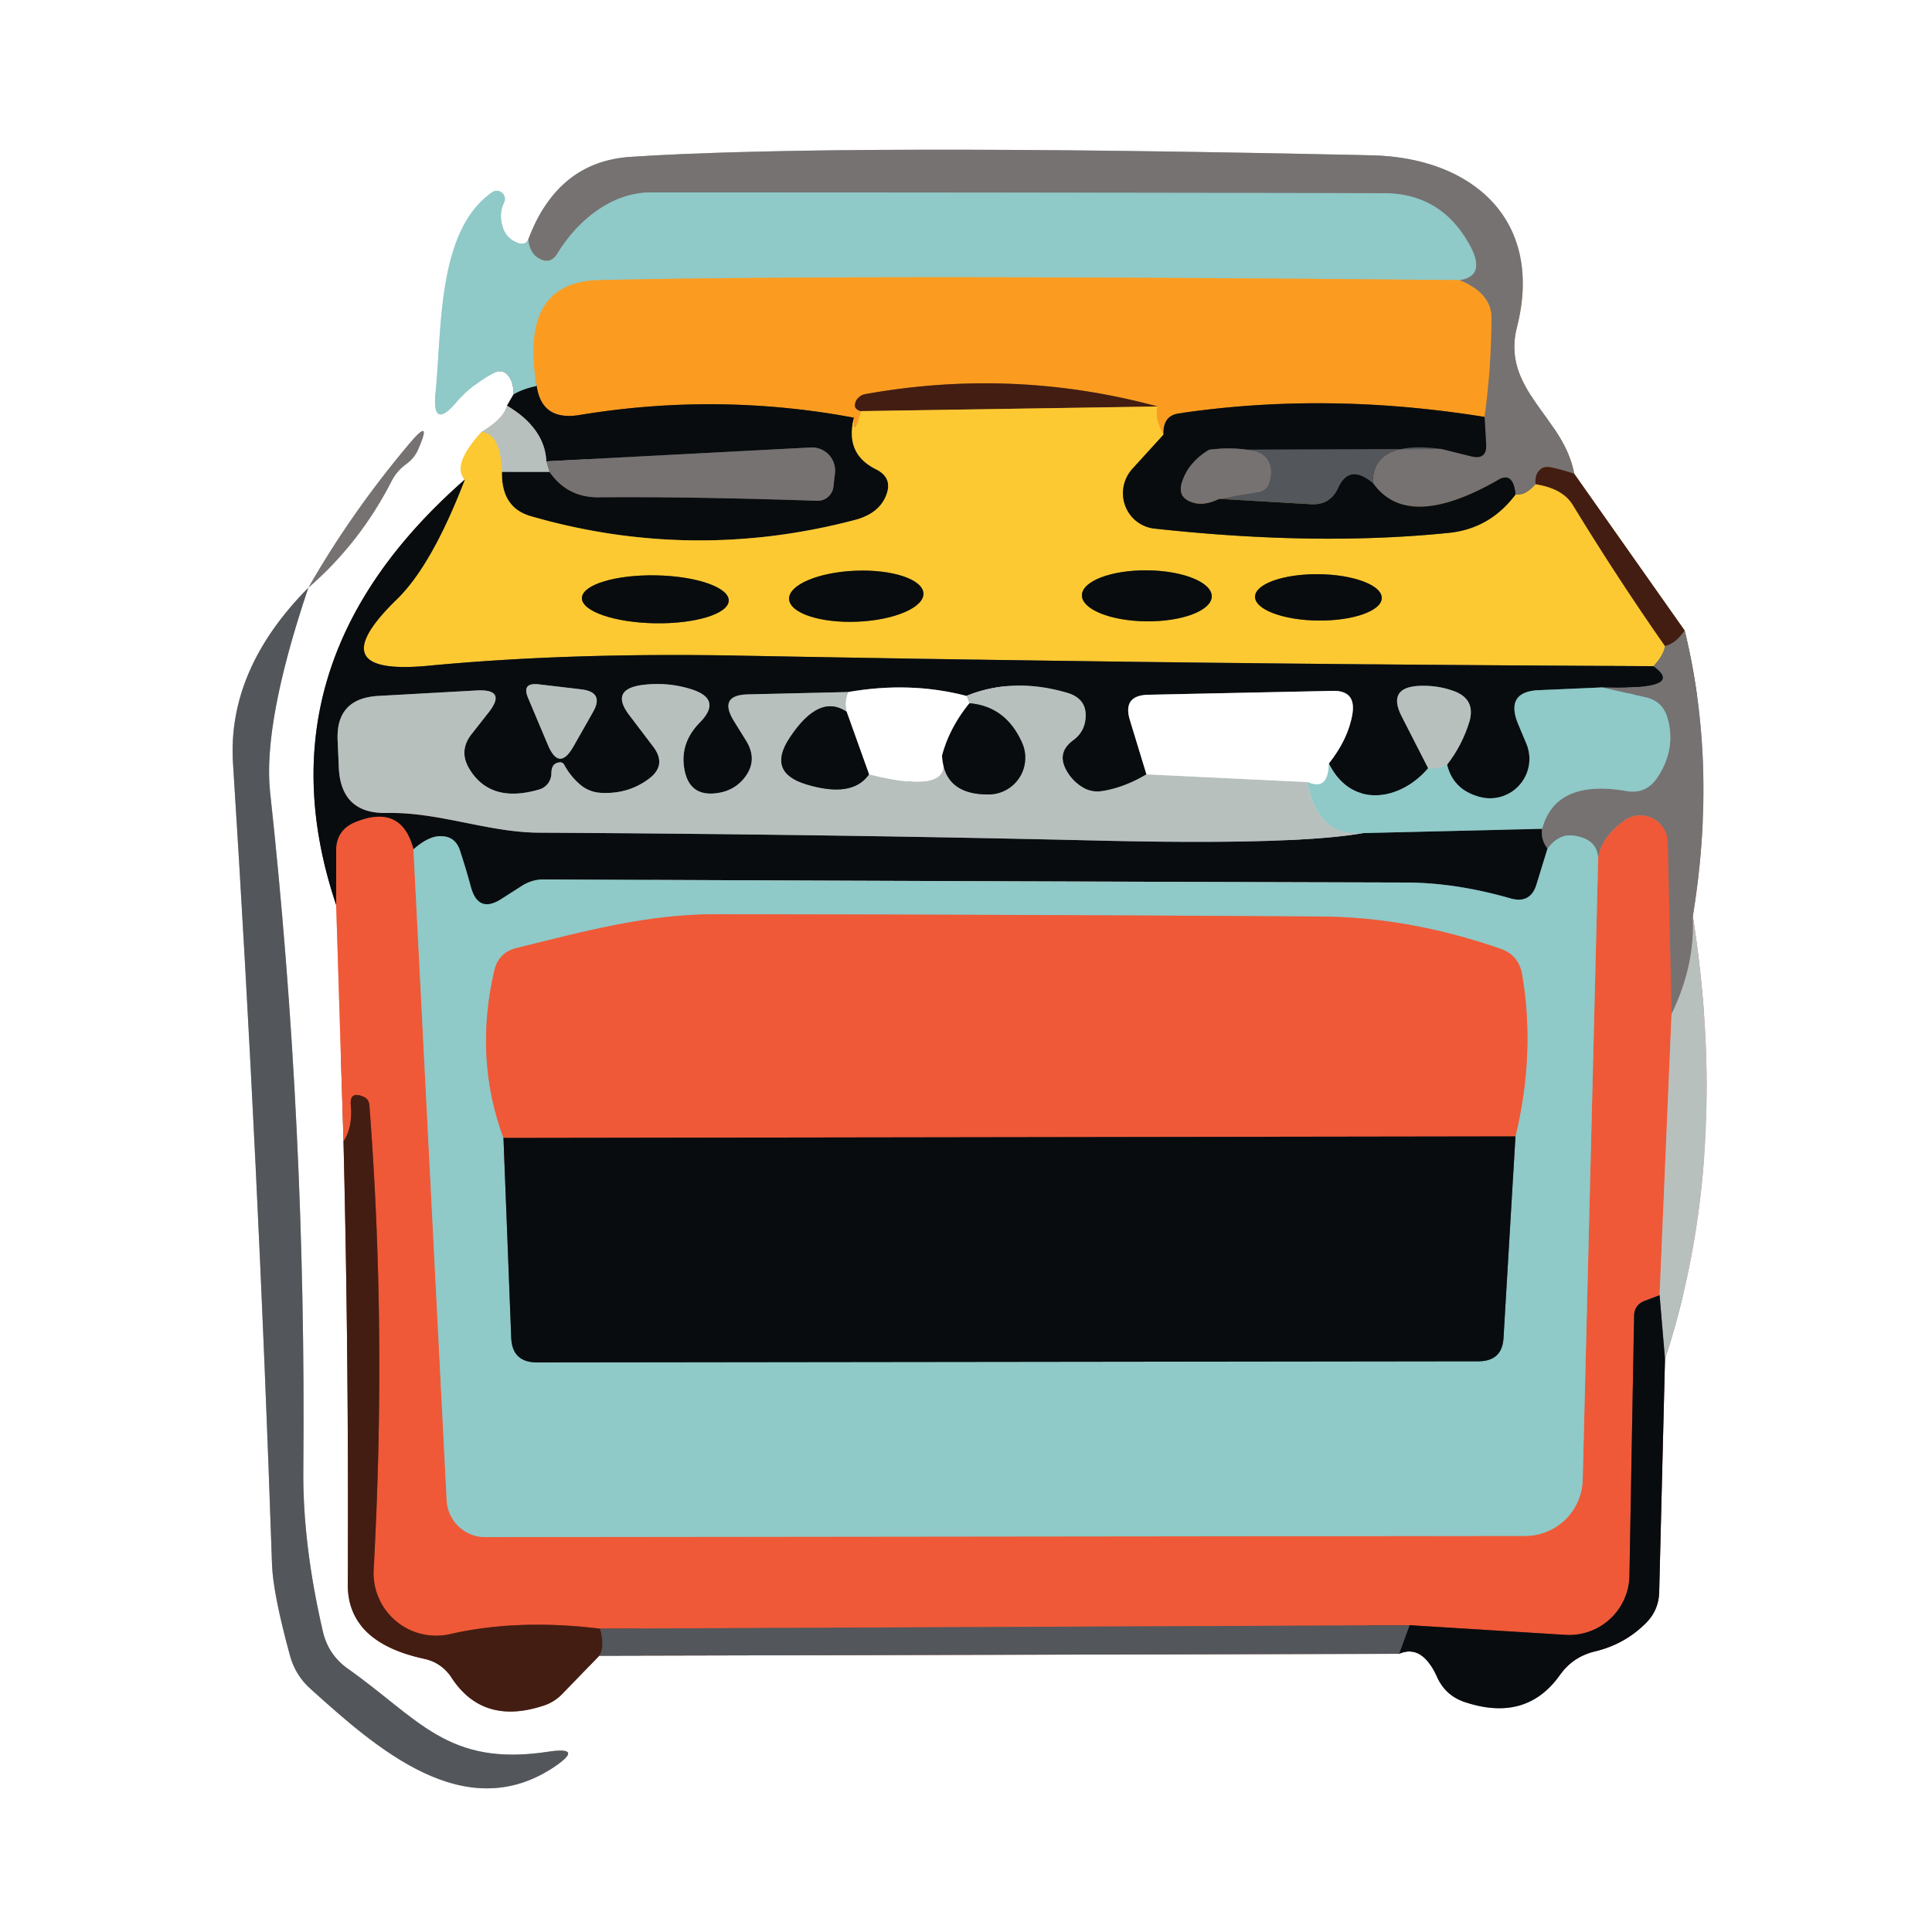 <?xml version="1.0" encoding="UTF-8" standalone="no"?>
<!DOCTYPE svg PUBLIC "-//W3C//DTD SVG 1.1//EN" "http://www.w3.org/Graphics/SVG/1.1/DTD/svg11.dtd">
<svg xmlns="http://www.w3.org/2000/svg" version="1.1" viewBox="0.00 0.00 50.00 50.00">
<rect x="0.00" y="0.00" width="50.00" height="50.00" fill="#808080" stroke="none"/>
<g stroke-width="2.00" fill="none" stroke-linecap="butt">
<path stroke="#c7e4e4" vector-effect="non-scaling-stroke" d="
  M 13.67 6.20
  Q 13.59 6.37 13.38 6.28
  Q 13.08 6.15 13.00 5.84
  Q 12.91 5.53 13.04 5.25
  A 0.21 0.21 0.0 0 0 12.73 4.98
  C 11.30 5.98 11.44 8.55 11.27 10.17
  Q 11.18 11.15 11.82 10.40
  Q 12.22 9.94 12.79 9.65
  Q 13.03 9.53 13.18 9.76
  Q 13.29 9.91 13.29 10.21"
/>
<path stroke="#848687" vector-effect="non-scaling-stroke" d="
  M 13.29 10.21
  Q 13.20 10.36 13.12 10.50"
/>
<path stroke="#dce0df" vector-effect="non-scaling-stroke" d="
  M 13.12 10.50
  Q 13.04 10.83 12.46 11.18"
/>
<path stroke="#fee499" vector-effect="non-scaling-stroke" d="
  M 12.46 11.18
  Q 11.68 12.04 12.03 12.41"
/>
<path stroke="#848687" vector-effect="non-scaling-stroke" d="
  M 12.03 12.41
  Q 6.60 17.17 8.70 23.42"
/>
<path stroke="#f7ac9b" vector-effect="non-scaling-stroke" d="
  M 8.70 23.42
  L 8.89 29.54"
/>
<path stroke="#a18e89" vector-effect="non-scaling-stroke" d="
  M 8.89 29.54
  Q 9.03 35.27 9.00 41.00
  Q 8.99 42.50 10.98 42.93
  Q 11.43 43.03 11.68 43.41
  Q 12.48 44.64 14.01 44.16
  A 1.19 1.18 13.4 0 0 14.57 43.82
  L 15.51 42.85"
/>
<path stroke="#a9abad" vector-effect="non-scaling-stroke" d="
  M 15.51 42.85
  L 36.21 42.80"
/>
<path stroke="#848687" vector-effect="non-scaling-stroke" d="
  M 36.21 42.80
  Q 36.81 42.54 37.20 43.42
  Q 37.41 43.87 37.88 44.04
  Q 39.49 44.59 40.37 43.35
  Q 40.70 42.88 41.27 42.74
  Q 42.03 42.56 42.57 42.03
  Q 42.93 41.69 42.94 41.19
  L 43.09 35.17"
/>
<path stroke="#dce0df" vector-effect="non-scaling-stroke" d="
  M 43.09 35.17
  Q 44.79 29.97 43.81 23.71"
/>
<path stroke="#bbb9b8" vector-effect="non-scaling-stroke" d="
  M 43.81 23.71
  Q 44.45 19.81 43.60 16.32"
/>
<path stroke="#a18e89" vector-effect="non-scaling-stroke" d="
  M 43.60 16.32
  L 40.74 12.26"
/>
<path stroke="#bbb9b8" vector-effect="non-scaling-stroke" d="
  M 40.74 12.26
  C 40.47 10.78 38.84 10.09 39.26 8.46
  C 39.96 5.70 38.12 4.08 35.50 4.02
  Q 21.64 3.71 16.32 4.06
  Q 14.43 4.18 13.67 6.20"
/>
<path stroke="#5d4842" vector-effect="non-scaling-stroke" d="
  M 40.74 12.26
  Q 40.41 12.15 40.17 12.10
  Q 39.96 12.05 39.85 12.16
  Q 39.72 12.28 39.74 12.53"
/>
<path stroke="#b99e52" vector-effect="non-scaling-stroke" d="
  M 39.74 12.53
  Q 39.47 12.84 39.22 12.80"
/>
<path stroke="#3f3f40" vector-effect="non-scaling-stroke" d="
  M 39.22 12.80
  Q 39.21 12.65 39.17 12.54
  Q 39.06 12.26 38.79 12.41
  Q 36.43 13.77 35.53 12.50"
/>
<path stroke="#656466" vector-effect="non-scaling-stroke" d="
  M 35.53 12.50
  Q 35.51 11.38 37.31 11.62"
/>
<path stroke="#3f3f40" vector-effect="non-scaling-stroke" d="
  M 37.31 11.62
  L 38.08 11.81
  Q 38.49 11.91 38.46 11.48
  L 38.42 10.79"
/>
<path stroke="#b98749" vector-effect="non-scaling-stroke" d="
  M 38.42 10.79
  Q 38.58 9.67 38.60 8.25
  Q 38.61 7.59 37.77 7.25"
/>
<path stroke="#839e9d" vector-effect="non-scaling-stroke" d="
  M 37.77 7.25
  Q 38.50 7.14 38.00 6.28
  Q 37.27 5.01 35.83 5.00
  Q 26.18 4.98 16.85 4.98
  C 15.82 4.98 14.95 5.71 14.44 6.54
  Q 14.23 6.90 13.89 6.65
  Q 13.71 6.52 13.67 6.20"
/>
<path stroke="#c5b375" vector-effect="non-scaling-stroke" d="
  M 37.77 7.25
  Q 22.11 7.10 15.50 7.25
  Q 13.43 7.30 13.89 9.99"
/>
<path stroke="#4c6b6c" vector-effect="non-scaling-stroke" d="
  M 13.89 9.99
  Q 13.52 10.07 13.29 10.21"
/>
<path stroke="#656466" vector-effect="non-scaling-stroke" d="
  M 31.55 12.91
  L 32.57 12.74
  A 0.34 0.33 3.9 0 0 32.85 12.50
  Q 32.92 12.29 32.89 12.10
  A 0.54 0.52 1.0 0 0 32.46 11.67
  Q 31.91 11.56 31.29 11.64"
/>
<path stroke="#5d4842" vector-effect="non-scaling-stroke" d="
  M 43.60 16.32
  Q 43.36 16.66 43.09 16.72"
/>
<path stroke="#2e3135" vector-effect="non-scaling-stroke" d="
  M 37.31 11.62
  L 31.29 11.64"
/>
<path stroke="#3f3f40" vector-effect="non-scaling-stroke" d="
  M 31.29 11.64
  Q 30.78 11.95 30.61 12.42
  Q 30.42 12.90 30.93 13.02
  Q 31.20 13.08 31.55 12.91"
/>
<path stroke="#2e3135" vector-effect="non-scaling-stroke" d="
  M 31.55 12.91
  L 33.94 13.05
  Q 34.43 13.07 34.63 12.63
  Q 34.92 11.99 35.53 12.50"
/>
<path stroke="#825418" vector-effect="non-scaling-stroke" d="
  M 38.42 10.79
  Q 34.32 10.13 30.50 10.70
  Q 30.09 10.76 30.11 11.25"
/>
<path stroke="#fcb32a" vector-effect="non-scaling-stroke" d="
  M 30.11 11.25
  Q 29.88 10.84 29.96 10.52"
/>
<path stroke="#9f5d1a" vector-effect="non-scaling-stroke" d="
  M 29.96 10.52
  Q 26.23 9.51 22.39 10.20
  A 0.33 0.31 -0.3 0 0 22.13 10.45
  Q 22.10 10.60 22.28 10.64"
/>
<path stroke="#fcb32a" vector-effect="non-scaling-stroke" d="
  M 22.28 10.64
  Q 22.08 11.36 22.10 10.81"
/>
<path stroke="#825418" vector-effect="non-scaling-stroke" d="
  M 22.10 10.81
  Q 18.57 10.15 15.00 10.74
  Q 14.02 10.90 13.89 9.99"
/>
<path stroke="#826b21" vector-effect="non-scaling-stroke" d="
  M 30.11 11.25
  L 29.30 12.14
  A 0.93 0.92 -65.8 0 0 29.88 13.68
  Q 34.08 14.14 37.50 13.79
  Q 38.56 13.68 39.22 12.80"
/>
<path stroke="#a07323" vector-effect="non-scaling-stroke" d="
  M 39.74 12.53
  Q 40.44 12.64 40.70 13.06
  Q 41.84 14.93 43.09 16.72"
/>
<path stroke="#b99e52" vector-effect="non-scaling-stroke" d="
  M 43.09 16.72
  Q 43.04 16.99 42.79 17.24"
/>
<path stroke="#826b21" vector-effect="non-scaling-stroke" d="
  M 42.79 17.24
  Q 31.02 17.19 19.26 16.97
  Q 14.75 16.88 11.08 17.23
  Q 8.22 17.50 10.28 15.50
  Q 11.18 14.62 12.03 12.41"
/>
<path stroke="#826b21" vector-effect="non-scaling-stroke" d="
  M 22.10 10.81
  Q 21.86 11.74 22.66 12.14
  Q 23.12 12.36 22.93 12.83
  Q 22.74 13.30 22.11 13.46
  Q 17.91 14.56 13.74 13.36
  Q 12.97 13.14 12.99 12.21"
/>
<path stroke="#606667" vector-effect="non-scaling-stroke" d="
  M 12.99 12.21
  L 14.22 12.21"
/>
<path stroke="#3f3f40" vector-effect="non-scaling-stroke" d="
  M 14.22 12.21
  Q 14.68 12.88 15.50 12.87
  Q 17.87 12.85 21.14 12.96
  A 0.41 0.41 0.0 0 0 21.57 12.59
  L 21.61 12.24
  A 0.60 0.60 0.0 0 0 20.99 11.58
  L 14.14 11.94"
/>
<path stroke="#606667" vector-effect="non-scaling-stroke" d="
  M 14.14 11.94
  Q 14.10 11.08 13.12 10.50"
/>
<path stroke="#979998" vector-effect="non-scaling-stroke" d="
  M 43.81 23.71
  Q 43.87 24.99 43.26 26.24"
/>
<path stroke="#b36654" vector-effect="non-scaling-stroke" d="
  M 43.26 26.24
  L 43.16 21.79
  A 0.71 0.71 0.0 0 0 42.03 21.24
  Q 41.43 21.68 41.36 22.22"
/>
<path stroke="#839e9d" vector-effect="non-scaling-stroke" d="
  M 41.36 22.22
  Q 41.34 21.72 40.75 21.63
  Q 40.34 21.56 40.05 21.96"
/>
<path stroke="#839e9d" vector-effect="non-scaling-stroke" d="
  M 39.91 21.45
  Q 40.26 20.16 42.08 20.47
  Q 42.59 20.56 42.88 20.14
  Q 43.38 19.41 43.16 18.59
  Q 43.04 18.14 42.58 18.04
  L 41.47 17.79"
/>
<path stroke="#a07323" vector-effect="non-scaling-stroke" d="
  M 29.96 10.52
  L 22.28 10.64"
/>
<path stroke="#979998" vector-effect="non-scaling-stroke" d="
  M 14.14 11.94
  Q 14.18 12.08 14.22 12.21"
/>
<path stroke="#dac579" vector-effect="non-scaling-stroke" d="
  M 12.99 12.21
  Q 12.95 11.22 12.46 11.18"
/>
<path stroke="#3f3f40" vector-effect="non-scaling-stroke" d="
  M 42.79 17.24
  Q 43.66 17.86 41.47 17.79"
/>
<path stroke="#4c6b6c" vector-effect="non-scaling-stroke" d="
  M 41.47 17.79
  L 39.85 17.86
  Q 38.94 17.89 39.29 18.74
  L 39.50 19.24
  A 1.02 1.02 0.0 0 1 38.28 20.62
  Q 37.60 20.43 37.45 19.79"
/>
<path stroke="#606667" vector-effect="non-scaling-stroke" d="
  M 37.45 19.79
  Q 37.84 19.29 38.03 18.67
  Q 38.19 18.10 37.64 17.89
  Q 37.21 17.73 36.73 17.75
  Q 35.90 17.79 36.27 18.53
  L 36.96 19.88"
/>
<path stroke="#4c6b6c" vector-effect="non-scaling-stroke" d="
  M 36.96 19.88
  C 36.24 20.73 34.97 20.94 34.39 19.76"
/>
<path stroke="#848687" vector-effect="non-scaling-stroke" d="
  M 34.39 19.76
  Q 34.89 19.13 35.00 18.48
  Q 35.10 17.86 34.48 17.88
  L 29.71 17.98
  Q 29.05 18.00 29.24 18.63
  L 29.67 20.04"
/>
<path stroke="#606667" vector-effect="non-scaling-stroke" d="
  M 29.67 20.04
  Q 29.10 20.38 28.54 20.47
  Q 28.25 20.52 28.01 20.37
  Q 27.75 20.21 27.60 19.94
  Q 27.34 19.48 27.77 19.16
  Q 28.02 18.98 28.08 18.69
  Q 28.19 18.10 27.62 17.93
  Q 26.22 17.52 25.01 18.01"
/>
<path stroke="#848687" vector-effect="non-scaling-stroke" d="
  M 25.01 18.01
  Q 23.56 17.63 21.95 17.91"
/>
<path stroke="#606667" vector-effect="non-scaling-stroke" d="
  M 21.95 17.91
  L 19.38 17.97
  Q 18.57 17.98 19.00 18.67
  L 19.31 19.17
  Q 19.63 19.69 19.25 20.15
  Q 19.02 20.43 18.65 20.51
  Q 17.81 20.68 17.70 19.83
  Q 17.62 19.20 18.11 18.70
  Q 18.70 18.10 17.90 17.84
  Q 17.27 17.64 16.60 17.73
  Q 15.79 17.85 16.28 18.50
  L 16.91 19.33
  Q 17.26 19.80 16.80 20.15
  Q 16.27 20.55 15.58 20.52
  Q 15.26 20.51 15.02 20.31
  Q 14.77 20.10 14.60 19.79
  Q 14.56 19.72 14.48 19.73
  Q 14.27 19.75 14.27 20.01
  A 0.44 0.43 82.1 0 1 13.96 20.43
  Q 12.71 20.80 12.16 19.92
  Q 11.85 19.43 12.22 18.98
  L 12.62 18.47
  Q 13.15 17.82 12.32 17.87
  L 9.80 18.01
  Q 8.67 18.07 8.74 19.20
  L 8.77 19.90
  Q 8.84 21.06 10.00 21.04
  C 11.37 21.01 12.64 21.55 13.98 21.55
  Q 21.35 21.59 28.25 21.75
  Q 33.47 21.88 35.28 21.56"
/>
<path stroke="#4c6b6c" vector-effect="non-scaling-stroke" d="
  M 35.28 21.56
  L 39.91 21.45"
/>
<path stroke="#3f3f40" vector-effect="non-scaling-stroke" d="
  M 39.91 21.45
  Q 39.87 21.73 40.05 21.96"
/>
<path stroke="#4c6b6c" vector-effect="non-scaling-stroke" d="
  M 40.05 21.96
  L 39.77 22.87
  Q 39.62 23.40 39.09 23.25
  Q 37.69 22.85 36.44 22.84
  Q 25.45 22.81 14.06 22.76
  A 1.06 0.99 -60.1 0 0 13.50 22.93
  L 13.00 23.25
  Q 12.37 23.67 12.18 22.93
  Q 12.06 22.49 11.91 22.03
  Q 11.79 21.64 11.41 21.64
  Q 11.10 21.63 10.70 21.98"
/>
<path stroke="#7c3323" vector-effect="non-scaling-stroke" d="
  M 10.70 21.98
  Q 10.39 20.79 9.19 21.28
  Q 8.71 21.48 8.70 22.00
  L 8.70 23.42"
/>
<path stroke="#bf9180" vector-effect="non-scaling-stroke" d="
  M 10.70 21.98
  L 11.56 38.83
  A 1.00 1.00 0.0 0 0 12.56 39.78
  L 39.47 39.75
  A 1.49 1.49 0.0 0 0 40.96 38.30
  L 41.36 22.22"
/>
<path stroke="#d48d7b" vector-effect="non-scaling-stroke" d="
  M 43.26 26.24
  L 42.95 33.52"
/>
<path stroke="#7c3323" vector-effect="non-scaling-stroke" d="
  M 42.95 33.52
  L 42.58 33.66
  Q 42.30 33.76 42.29 34.05
  L 42.17 40.78
  A 1.56 1.56 0.0 0 1 40.51 42.31
  L 36.48 42.06"
/>
<path stroke="#a15849" vector-effect="non-scaling-stroke" d="
  M 36.48 42.06
  L 15.53 42.15"
/>
<path stroke="#993b25" vector-effect="non-scaling-stroke" d="
  M 15.53 42.15
  Q 13.40 41.89 11.65 42.29
  A 1.62 1.62 0.0 0 1 9.67 40.63
  Q 10.01 34.44 9.56 28.61
  Q 9.55 28.44 9.40 28.38
  Q 9.04 28.23 9.08 28.61
  Q 9.13 29.17 8.89 29.54"
/>
<path stroke="#606667" vector-effect="non-scaling-stroke" d="
  M 43.09 35.17
  L 42.95 33.52"
/>
<path stroke="#a4c5c3" vector-effect="non-scaling-stroke" d="
  M 37.45 19.79
  Q 37.21 19.93 36.96 19.88"
/>
<path stroke="#848687" vector-effect="non-scaling-stroke" d="
  M 25.09 18.20
  Q 24.57 18.84 24.38 19.56"
/>
<path stroke="#848687" vector-effect="non-scaling-stroke" d="
  M 22.49 20.04
  L 21.91 18.42"
/>
<path stroke="#dce0df" vector-effect="non-scaling-stroke" d="
  M 21.95 17.91
  Q 21.84 18.16 21.91 18.42"
/>
<path stroke="#606667" vector-effect="non-scaling-stroke" d="
  M 21.91 18.42
  Q 21.20 17.94 20.44 19.09
  Q 19.84 19.99 20.87 20.30
  Q 22.06 20.66 22.49 20.04"
/>
<path stroke="#dce0df" vector-effect="non-scaling-stroke" d="
  M 22.49 20.04
  Q 24.72 20.60 24.38 19.56"
/>
<path stroke="#606667" vector-effect="non-scaling-stroke" d="
  M 24.38 19.56
  Q 24.44 20.57 25.59 20.56
  A 0.95 0.95 0.0 0 0 26.45 19.22
  Q 26.03 18.28 25.09 18.20"
/>
<path stroke="#dce0df" vector-effect="non-scaling-stroke" d="
  M 25.09 18.20
  Q 25.05 18.10 25.01 18.01"
/>
<path stroke="#dce0df" vector-effect="non-scaling-stroke" d="
  M 29.67 20.04
  L 33.84 20.24"
/>
<path stroke="#a4c5c3" vector-effect="non-scaling-stroke" d="
  M 33.84 20.24
  Q 34.08 21.64 35.28 21.56"
/>
<path stroke="#c7e4e4" vector-effect="non-scaling-stroke" d="
  M 34.39 19.76
  Q 34.38 20.48 33.84 20.24"
/>
<path stroke="#2e3135" vector-effect="non-scaling-stroke" d="
  M 36.21 42.80
  L 36.48 42.06"
/>
<path stroke="#4b3a36" vector-effect="non-scaling-stroke" d="
  M 15.53 42.15
  Q 15.66 42.61 15.51 42.85"
/>
<path stroke="#a9abad" vector-effect="non-scaling-stroke" d="
  M 7.98 15.21
  Q 5.88 17.33 6.03 19.75
  Q 6.69 30.12 7.04 40.50
  Q 7.07 41.25 7.50 42.83
  Q 7.64 43.36 8.05 43.72
  C 9.76 45.26 12.01 47.25 14.31 45.75
  Q 15.17 45.18 14.15 45.34
  C 11.57 45.72 10.84 44.48 8.98 43.17
  Q 8.50 42.82 8.36 42.24
  Q 7.83 39.96 7.85 38.03
  Q 7.93 29.12 6.99 20.50
  Q 6.80 18.71 7.98 15.21"
/>
<path stroke="#bbb9b8" vector-effect="non-scaling-stroke" d="
  M 7.98 15.21
  Q 9.32 14.05 10.14 12.44
  Q 10.27 12.19 10.50 12.02
  Q 10.71 11.87 10.81 11.66
  Q 11.22 10.73 10.57 11.51
  Q 9.09 13.27 7.98 15.21"
/>
<path stroke="#826b21" vector-effect="non-scaling-stroke" d="
  M 18.86 15.543
  A 1.90 0.62 1.0 0 0 16.971 14.89
  A 1.90 0.62 1.0 0 0 15.06 15.477
  A 1.90 0.62 1.0 0 0 16.949 16.13
  A 1.90 0.62 1.0 0 0 18.86 15.543"
/>
<path stroke="#826b21" vector-effect="non-scaling-stroke" d="
  M 23.898 15.357
  A 1.74 0.66 -2.4 0 0 22.132 14.771
  A 1.74 0.66 -2.4 0 0 20.422 15.503
  A 1.74 0.66 -2.4 0 0 22.188 16.089
  A 1.74 0.66 -2.4 0 0 23.898 15.357"
/>
<path stroke="#826b21" vector-effect="non-scaling-stroke" d="
  M 31.36 15.435
  A 1.68 0.66 0.5 0 0 29.686 14.76
  A 1.68 0.66 0.5 0 0 28 15.405
  A 1.68 0.66 0.5 0 0 29.674 16.08
  A 1.68 0.66 0.5 0 0 31.36 15.435"
/>
<path stroke="#826b21" vector-effect="non-scaling-stroke" d="
  M 35.76 15.477
  A 1.64 0.60 0.6 0 0 34.126 14.86
  A 1.64 0.60 0.6 0 0 32.48 15.443
  A 1.64 0.60 0.6 0 0 34.114 16.06
  A 1.64 0.60 0.6 0 0 35.76 15.477"
/>
<path stroke="#606667" vector-effect="non-scaling-stroke" d="
  M 13.67 18.07
  L 14.18 19.28
  Q 14.47 19.97 14.84 19.32
  L 15.34 18.44
  Q 15.65 17.91 15.04 17.84
  L 13.94 17.71
  Q 13.49 17.66 13.67 18.07"
/>
<path stroke="#4c6b6c" vector-effect="non-scaling-stroke" d="
  M 13.03 29.45
  L 13.23 34.61
  Q 13.25 35.26 13.90 35.26
  L 38.28 35.23
  Q 38.87 35.22 38.91 34.64
  L 39.22 29.41"
/>
<path stroke="#bf9180" vector-effect="non-scaling-stroke" d="
  M 39.22 29.41
  Q 39.74 27.25 39.39 25.21
  Q 39.30 24.71 38.82 24.55
  Q 36.45 23.73 34.16 23.72
  Q 26.60 23.67 18.55 23.66
  C 16.73 23.66 15.14 24.10 13.39 24.53
  Q 12.90 24.64 12.79 25.13
  Q 12.27 27.40 13.03 29.45"
/>
<path stroke="#7c3323" vector-effect="non-scaling-stroke" d="
  M 39.22 29.41
  L 13.03 29.45"
/>
</g>
<path fill="#ffffff" d="
  M 0.00 0.00
  L 50.00 0.00
  L 50.00 50.00
  L 0.00 50.00
  L 0.00 0.00
  Z
  M 13.67 6.20
  Q 13.59 6.37 13.38 6.28
  Q 13.08 6.15 13.00 5.84
  Q 12.91 5.53 13.04 5.25
  A 0.21 0.21 0.0 0 0 12.73 4.98
  C 11.30 5.98 11.44 8.55 11.27 10.17
  Q 11.18 11.15 11.82 10.40
  Q 12.22 9.94 12.79 9.65
  Q 13.03 9.53 13.18 9.76
  Q 13.29 9.91 13.29 10.21
  Q 13.20 10.36 13.12 10.50
  Q 13.04 10.83 12.46 11.18
  Q 11.68 12.04 12.03 12.41
  Q 6.60 17.17 8.70 23.42
  L 8.89 29.54
  Q 9.03 35.27 9.00 41.00
  Q 8.99 42.50 10.98 42.93
  Q 11.43 43.03 11.68 43.41
  Q 12.48 44.64 14.01 44.16
  A 1.19 1.18 13.4 0 0 14.57 43.82
  L 15.51 42.85
  L 36.21 42.80
  Q 36.81 42.54 37.20 43.42
  Q 37.41 43.87 37.88 44.04
  Q 39.49 44.59 40.37 43.35
  Q 40.70 42.88 41.27 42.74
  Q 42.03 42.56 42.57 42.03
  Q 42.93 41.69 42.94 41.19
  L 43.09 35.17
  Q 44.79 29.97 43.81 23.71
  Q 44.45 19.81 43.60 16.32
  L 40.74 12.26
  C 40.47 10.78 38.84 10.09 39.26 8.46
  C 39.96 5.70 38.12 4.08 35.50 4.02
  Q 21.64 3.71 16.32 4.06
  Q 14.43 4.18 13.67 6.20
  Z
  M 7.98 15.21
  Q 5.88 17.33 6.03 19.75
  Q 6.69 30.12 7.04 40.50
  Q 7.07 41.25 7.50 42.83
  Q 7.64 43.36 8.05 43.72
  C 9.76 45.26 12.01 47.25 14.31 45.75
  Q 15.17 45.18 14.15 45.34
  C 11.57 45.72 10.84 44.48 8.98 43.17
  Q 8.50 42.82 8.36 42.24
  Q 7.83 39.96 7.85 38.03
  Q 7.93 29.12 6.99 20.50
  Q 6.80 18.71 7.98 15.21
  Q 9.32 14.05 10.14 12.44
  Q 10.27 12.19 10.50 12.02
  Q 10.71 11.87 10.81 11.66
  Q 11.22 10.73 10.57 11.51
  Q 9.09 13.27 7.98 15.21
  Z"
/>
<path fill="#767271" d="
  M 40.74 12.26
  Q 40.41 12.15 40.17 12.10
  Q 39.96 12.05 39.85 12.16
  Q 39.72 12.28 39.74 12.53
  Q 39.47 12.84 39.22 12.80
  Q 39.21 12.65 39.17 12.54
  Q 39.06 12.26 38.79 12.41
  Q 36.43 13.77 35.53 12.50
  Q 35.51 11.38 37.31 11.62
  L 38.08 11.81
  Q 38.49 11.91 38.46 11.48
  L 38.42 10.79
  Q 38.58 9.67 38.60 8.25
  Q 38.61 7.59 37.77 7.25
  Q 38.50 7.14 38.00 6.28
  Q 37.27 5.01 35.83 5.00
  Q 26.18 4.98 16.85 4.98
  C 15.82 4.98 14.95 5.71 14.44 6.54
  Q 14.23 6.90 13.89 6.65
  Q 13.71 6.52 13.67 6.20
  Q 14.43 4.18 16.32 4.06
  Q 21.64 3.71 35.50 4.02
  C 38.12 4.08 39.96 5.70 39.26 8.46
  C 38.84 10.09 40.47 10.78 40.74 12.26
  Z"
/>
<path fill="#8fc9c8" d="
  M 13.67 6.20
  Q 13.71 6.52 13.89 6.65
  Q 14.23 6.90 14.44 6.54
  C 14.95 5.71 15.82 4.98 16.85 4.98
  Q 26.18 4.98 35.83 5.00
  Q 37.27 5.01 38.00 6.28
  Q 38.50 7.14 37.77 7.25
  Q 22.11 7.10 15.50 7.25
  Q 13.43 7.30 13.89 9.99
  Q 13.52 10.07 13.29 10.21
  Q 13.29 9.91 13.18 9.76
  Q 13.03 9.53 12.79 9.65
  Q 12.22 9.94 11.82 10.40
  Q 11.18 11.15 11.27 10.17
  C 11.44 8.55 11.30 5.98 12.73 4.98
  A 0.21 0.21 0.0 0 1 13.04 5.25
  Q 12.91 5.53 13.00 5.84
  Q 13.08 6.15 13.38 6.28
  Q 13.59 6.37 13.67 6.20
  Z"
/>
<path fill="#fb9c21" d="
  M 37.77 7.25
  Q 38.61 7.59 38.60 8.25
  Q 38.58 9.67 38.42 10.79
  Q 34.32 10.13 30.50 10.70
  Q 30.09 10.76 30.11 11.25
  Q 29.88 10.84 29.96 10.52
  Q 26.23 9.51 22.39 10.20
  A 0.33 0.31 -0.3 0 0 22.13 10.45
  Q 22.10 10.60 22.28 10.64
  Q 22.08 11.36 22.10 10.81
  Q 18.57 10.15 15.00 10.74
  Q 14.02 10.90 13.89 9.99
  Q 13.43 7.30 15.50 7.25
  Q 22.11 7.10 37.77 7.25
  Z"
/>
<path fill="#080c0f" d="
  M 13.89 9.99
  Q 14.02 10.90 15.00 10.74
  Q 18.57 10.15 22.10 10.81
  Q 21.86 11.74 22.66 12.14
  Q 23.12 12.36 22.93 12.83
  Q 22.74 13.30 22.11 13.46
  Q 17.91 14.56 13.74 13.36
  Q 12.97 13.14 12.99 12.21
  L 14.22 12.21
  Q 14.68 12.88 15.50 12.87
  Q 17.87 12.85 21.14 12.96
  A 0.41 0.41 0.0 0 0 21.57 12.59
  L 21.61 12.24
  A 0.60 0.60 0.0 0 0 20.99 11.58
  L 14.14 11.94
  Q 14.10 11.08 13.12 10.50
  Q 13.20 10.36 13.29 10.21
  Q 13.52 10.07 13.89 9.99
  Z"
/>
<path fill="#431d12" d="
  M 29.96 10.52
  L 22.28 10.64
  Q 22.10 10.60 22.13 10.45
  A 0.33 0.31 -0.3 0 1 22.39 10.20
  Q 26.23 9.51 29.96 10.52
  Z"
/>
<path fill="#b8c0be" d="
  M 13.12 10.50
  Q 14.10 11.08 14.14 11.94
  Q 14.18 12.08 14.22 12.21
  L 12.99 12.21
  Q 12.95 11.22 12.46 11.18
  Q 13.04 10.83 13.12 10.50
  Z"
/>
<path fill="#fcc933" d="
  M 29.96 10.52
  Q 29.88 10.84 30.11 11.25
  L 29.30 12.14
  A 0.93 0.92 -65.8 0 0 29.88 13.68
  Q 34.08 14.14 37.50 13.79
  Q 38.56 13.68 39.22 12.80
  Q 39.47 12.84 39.74 12.53
  Q 40.44 12.64 40.70 13.06
  Q 41.84 14.93 43.09 16.72
  Q 43.04 16.99 42.79 17.24
  Q 31.02 17.19 19.26 16.97
  Q 14.75 16.88 11.08 17.23
  Q 8.22 17.50 10.28 15.50
  Q 11.18 14.62 12.03 12.41
  Q 11.68 12.04 12.46 11.18
  Q 12.95 11.22 12.99 12.21
  Q 12.97 13.14 13.74 13.36
  Q 17.91 14.56 22.11 13.46
  Q 22.74 13.30 22.93 12.83
  Q 23.12 12.36 22.66 12.14
  Q 21.86 11.74 22.10 10.81
  Q 22.08 11.36 22.28 10.64
  L 29.96 10.52
  Z
  M 18.86 15.543
  A 1.90 0.62 1.0 0 0 16.971 14.89
  A 1.90 0.62 1.0 0 0 15.06 15.477
  A 1.90 0.62 1.0 0 0 16.949 16.13
  A 1.90 0.62 1.0 0 0 18.86 15.543
  Z
  M 23.898 15.357
  A 1.74 0.66 -2.4 0 0 22.132 14.771
  A 1.74 0.66 -2.4 0 0 20.422 15.503
  A 1.74 0.66 -2.4 0 0 22.188 16.089
  A 1.74 0.66 -2.4 0 0 23.898 15.357
  Z
  M 31.36 15.435
  A 1.68 0.66 0.5 0 0 29.686 14.76
  A 1.68 0.66 0.5 0 0 28 15.405
  A 1.68 0.66 0.5 0 0 29.674 16.08
  A 1.68 0.66 0.5 0 0 31.36 15.435
  Z
  M 35.76 15.477
  A 1.64 0.60 0.6 0 0 34.126 14.86
  A 1.64 0.60 0.6 0 0 32.48 15.443
  A 1.64 0.60 0.6 0 0 34.114 16.06
  A 1.64 0.60 0.6 0 0 35.76 15.477
  Z"
/>
<path fill="#080c0f" d="
  M 38.42 10.79
  L 38.46 11.48
  Q 38.49 11.91 38.08 11.81
  L 37.31 11.62
  L 31.29 11.64
  Q 30.78 11.95 30.61 12.42
  Q 30.42 12.90 30.93 13.02
  Q 31.20 13.08 31.55 12.91
  L 33.94 13.05
  Q 34.43 13.07 34.63 12.63
  Q 34.92 11.99 35.53 12.50
  Q 36.43 13.77 38.79 12.41
  Q 39.06 12.26 39.17 12.54
  Q 39.21 12.65 39.22 12.80
  Q 38.56 13.68 37.50 13.79
  Q 34.08 14.14 29.88 13.68
  A 0.93 0.92 -65.8 0 1 29.30 12.14
  L 30.11 11.25
  Q 30.09 10.76 30.50 10.70
  Q 34.32 10.13 38.42 10.79
  Z"
/>
<path fill="#767271" d="
  M 7.98 15.21
  Q 9.09 13.27 10.57 11.51
  Q 11.22 10.73 10.81 11.66
  Q 10.71 11.87 10.50 12.02
  Q 10.27 12.19 10.14 12.44
  Q 9.32 14.05 7.98 15.21
  Z"
/>
<path fill="#767271" d="
  M 14.22 12.21
  Q 14.18 12.08 14.14 11.94
  L 20.99 11.58
  A 0.60 0.60 0.0 0 1 21.61 12.24
  L 21.57 12.59
  A 0.41 0.41 0.0 0 1 21.14 12.96
  Q 17.87 12.85 15.50 12.87
  Q 14.68 12.88 14.22 12.21
  Z"
/>
<path fill="#53565a" d="
  M 37.31 11.62
  Q 35.51 11.38 35.53 12.50
  Q 34.92 11.99 34.63 12.63
  Q 34.43 13.07 33.94 13.05
  L 31.55 12.91
  L 32.57 12.74
  A 0.34 0.33 3.9 0 0 32.85 12.50
  Q 32.92 12.29 32.89 12.10
  A 0.54 0.52 1.0 0 0 32.46 11.67
  Q 31.91 11.56 31.29 11.64
  L 37.31 11.62
  Z"
/>
<path fill="#767271" d="
  M 31.29 11.64
  Q 31.91 11.56 32.46 11.67
  A 0.54 0.52 1.0 0 1 32.89 12.10
  Q 32.92 12.29 32.85 12.50
  A 0.34 0.33 3.9 0 1 32.57 12.74
  L 31.55 12.91
  Q 31.20 13.08 30.93 13.02
  Q 30.42 12.90 30.61 12.42
  Q 30.78 11.95 31.29 11.64
  Z"
/>
<path fill="#431d12" d="
  M 40.74 12.26
  L 43.60 16.32
  Q 43.36 16.66 43.09 16.72
  Q 41.84 14.93 40.70 13.06
  Q 40.44 12.64 39.74 12.53
  Q 39.72 12.28 39.85 12.16
  Q 39.96 12.05 40.17 12.10
  Q 40.41 12.15 40.74 12.26
  Z"
/>
<path fill="#080c0f" d="
  M 12.03 12.41
  Q 11.18 14.62 10.28 15.50
  Q 8.22 17.50 11.08 17.23
  Q 14.75 16.88 19.26 16.97
  Q 31.02 17.19 42.79 17.24
  Q 43.66 17.86 41.47 17.79
  L 39.85 17.86
  Q 38.94 17.89 39.29 18.74
  L 39.50 19.24
  A 1.02 1.02 0.0 0 1 38.28 20.62
  Q 37.60 20.43 37.45 19.79
  Q 37.84 19.29 38.03 18.67
  Q 38.19 18.10 37.64 17.89
  Q 37.21 17.73 36.73 17.75
  Q 35.90 17.79 36.27 18.53
  L 36.96 19.88
  C 36.24 20.73 34.97 20.94 34.39 19.76
  Q 34.89 19.13 35.00 18.48
  Q 35.10 17.86 34.48 17.88
  L 29.71 17.98
  Q 29.05 18.00 29.24 18.63
  L 29.67 20.04
  Q 29.10 20.38 28.54 20.47
  Q 28.25 20.52 28.01 20.37
  Q 27.75 20.21 27.60 19.94
  Q 27.34 19.48 27.77 19.16
  Q 28.02 18.98 28.08 18.69
  Q 28.19 18.10 27.62 17.93
  Q 26.22 17.52 25.01 18.01
  Q 23.56 17.63 21.95 17.91
  L 19.38 17.97
  Q 18.57 17.98 19.00 18.67
  L 19.31 19.17
  Q 19.63 19.69 19.25 20.15
  Q 19.02 20.43 18.65 20.51
  Q 17.81 20.68 17.70 19.83
  Q 17.62 19.20 18.11 18.70
  Q 18.70 18.10 17.90 17.84
  Q 17.27 17.64 16.60 17.73
  Q 15.79 17.85 16.28 18.50
  L 16.91 19.33
  Q 17.26 19.80 16.80 20.15
  Q 16.27 20.55 15.58 20.52
  Q 15.26 20.51 15.02 20.31
  Q 14.77 20.10 14.60 19.79
  Q 14.56 19.72 14.48 19.73
  Q 14.27 19.75 14.27 20.01
  A 0.44 0.43 82.1 0 1 13.96 20.43
  Q 12.71 20.80 12.16 19.92
  Q 11.85 19.43 12.22 18.98
  L 12.62 18.47
  Q 13.15 17.82 12.32 17.87
  L 9.80 18.01
  Q 8.67 18.07 8.74 19.20
  L 8.77 19.90
  Q 8.84 21.06 10.00 21.04
  C 11.37 21.01 12.64 21.55 13.98 21.55
  Q 21.35 21.59 28.25 21.75
  Q 33.47 21.88 35.28 21.56
  L 39.91 21.45
  Q 39.87 21.73 40.05 21.96
  L 39.77 22.87
  Q 39.62 23.40 39.09 23.25
  Q 37.69 22.85 36.44 22.84
  Q 25.45 22.81 14.06 22.76
  A 1.06 0.99 -60.1 0 0 13.50 22.93
  L 13.00 23.25
  Q 12.37 23.67 12.18 22.93
  Q 12.06 22.49 11.91 22.03
  Q 11.79 21.64 11.41 21.64
  Q 11.10 21.63 10.70 21.98
  Q 10.39 20.79 9.19 21.28
  Q 8.71 21.48 8.70 22.00
  L 8.70 23.42
  Q 6.60 17.17 12.03 12.41
  Z
  M 13.67 18.07
  L 14.18 19.28
  Q 14.47 19.97 14.84 19.32
  L 15.34 18.44
  Q 15.65 17.91 15.04 17.84
  L 13.94 17.71
  Q 13.49 17.66 13.67 18.07
  Z"
/>
<ellipse fill="#080c0f" cx="0.00" cy="0.00" transform="translate(16.96,15.51) rotate(1.0)" rx="1.90" ry="0.62"/>
<ellipse fill="#080c0f" cx="0.00" cy="0.00" transform="translate(22.16,15.43) rotate(-2.4)" rx="1.74" ry="0.66"/>
<ellipse fill="#080c0f" cx="0.00" cy="0.00" transform="translate(29.68,15.42) rotate(0.5)" rx="1.68" ry="0.66"/>
<ellipse fill="#080c0f" cx="0.00" cy="0.00" transform="translate(34.12,15.46) rotate(0.6)" rx="1.64" ry="0.60"/>
<path fill="#53565a" d="
  M 7.98 15.21
  Q 6.80 18.71 6.99 20.50
  Q 7.93 29.12 7.85 38.03
  Q 7.83 39.96 8.36 42.24
  Q 8.50 42.82 8.98 43.17
  C 10.84 44.48 11.57 45.72 14.15 45.34
  Q 15.17 45.18 14.31 45.75
  C 12.01 47.25 9.76 45.26 8.05 43.72
  Q 7.64 43.36 7.50 42.83
  Q 7.07 41.25 7.04 40.50
  Q 6.69 30.12 6.03 19.75
  Q 5.88 17.33 7.98 15.21
  Z"
/>
<path fill="#767271" d="
  M 43.60 16.32
  Q 44.45 19.81 43.81 23.71
  Q 43.87 24.99 43.26 26.24
  L 43.16 21.79
  A 0.71 0.71 0.0 0 0 42.03 21.24
  Q 41.43 21.68 41.36 22.22
  Q 41.34 21.72 40.75 21.63
  Q 40.34 21.56 40.05 21.96
  Q 39.87 21.73 39.91 21.45
  Q 40.26 20.16 42.08 20.47
  Q 42.59 20.56 42.88 20.14
  Q 43.38 19.41 43.16 18.59
  Q 43.04 18.14 42.58 18.04
  L 41.47 17.79
  Q 43.66 17.86 42.79 17.24
  Q 43.04 16.99 43.09 16.72
  Q 43.36 16.66 43.60 16.32
  Z"
/>
<path fill="#b8c0be" d="
  M 21.95 17.91
  Q 21.84 18.16 21.91 18.42
  Q 21.20 17.94 20.44 19.09
  Q 19.84 19.99 20.87 20.30
  Q 22.06 20.66 22.49 20.04
  Q 24.72 20.60 24.38 19.56
  Q 24.44 20.57 25.59 20.56
  A 0.95 0.95 0.0 0 0 26.45 19.22
  Q 26.03 18.28 25.09 18.20
  Q 25.05 18.10 25.01 18.01
  Q 26.22 17.52 27.62 17.93
  Q 28.19 18.10 28.08 18.69
  Q 28.02 18.98 27.77 19.16
  Q 27.34 19.48 27.60 19.94
  Q 27.75 20.21 28.01 20.37
  Q 28.25 20.52 28.54 20.47
  Q 29.10 20.38 29.67 20.04
  L 33.84 20.24
  Q 34.08 21.64 35.28 21.56
  Q 33.47 21.88 28.25 21.75
  Q 21.35 21.59 13.98 21.55
  C 12.64 21.55 11.37 21.01 10.00 21.04
  Q 8.84 21.06 8.77 19.90
  L 8.74 19.20
  Q 8.67 18.07 9.80 18.01
  L 12.32 17.87
  Q 13.15 17.82 12.62 18.47
  L 12.22 18.98
  Q 11.85 19.43 12.16 19.92
  Q 12.71 20.80 13.96 20.43
  A 0.44 0.43 82.1 0 0 14.27 20.01
  Q 14.27 19.75 14.48 19.73
  Q 14.56 19.72 14.60 19.79
  Q 14.77 20.10 15.02 20.31
  Q 15.26 20.51 15.58 20.52
  Q 16.27 20.55 16.80 20.15
  Q 17.26 19.80 16.91 19.33
  L 16.28 18.50
  Q 15.79 17.85 16.60 17.73
  Q 17.27 17.64 17.90 17.84
  Q 18.70 18.10 18.11 18.70
  Q 17.62 19.20 17.70 19.83
  Q 17.81 20.68 18.65 20.51
  Q 19.02 20.43 19.25 20.15
  Q 19.63 19.69 19.31 19.17
  L 19.00 18.67
  Q 18.57 17.98 19.38 17.97
  L 21.95 17.91
  Z"
/>
<path fill="#b8c0be" d="
  M 14.18 19.28
  L 13.67 18.07
  Q 13.49 17.66 13.94 17.71
  L 15.04 17.84
  Q 15.65 17.91 15.34 18.44
  L 14.84 19.32
  Q 14.47 19.97 14.18 19.28
  Z"
/>
<path fill="#ffffff" d="
  M 21.95 17.91
  Q 23.56 17.63 25.01 18.01
  Q 25.05 18.10 25.09 18.20
  Q 24.57 18.84 24.38 19.56
  Q 24.72 20.60 22.49 20.04
  L 21.91 18.42
  Q 21.84 18.16 21.95 17.91
  Z"
/>
<path fill="#ffffff" d="
  M 34.39 19.76
  Q 34.38 20.48 33.84 20.24
  L 29.67 20.04
  L 29.24 18.63
  Q 29.05 18.00 29.71 17.98
  L 34.48 17.88
  Q 35.10 17.86 35.00 18.48
  Q 34.89 19.13 34.39 19.76
  Z"
/>
<path fill="#b8c0be" d="
  M 37.45 19.79
  Q 37.21 19.93 36.96 19.88
  L 36.27 18.53
  Q 35.90 17.79 36.73 17.75
  Q 37.21 17.73 37.64 17.89
  Q 38.19 18.10 38.03 18.67
  Q 37.84 19.29 37.45 19.79
  Z"
/>
<path fill="#8fc9c8" d="
  M 41.47 17.79
  L 42.58 18.04
  Q 43.04 18.14 43.16 18.59
  Q 43.38 19.41 42.88 20.14
  Q 42.59 20.56 42.08 20.47
  Q 40.26 20.16 39.91 21.45
  L 35.28 21.56
  Q 34.08 21.64 33.84 20.24
  Q 34.38 20.48 34.39 19.76
  C 34.97 20.94 36.24 20.73 36.96 19.88
  Q 37.21 19.93 37.45 19.79
  Q 37.60 20.43 38.28 20.62
  A 1.02 1.02 0.0 0 0 39.50 19.24
  L 39.29 18.74
  Q 38.94 17.89 39.85 17.86
  L 41.47 17.79
  Z"
/>
<path fill="#080c0f" d="
  M 21.91 18.42
  L 22.49 20.04
  Q 22.06 20.66 20.87 20.30
  Q 19.84 19.99 20.44 19.09
  Q 21.20 17.94 21.91 18.42
  Z"
/>
<path fill="#080c0f" d="
  M 25.09 18.20
  Q 26.03 18.28 26.45 19.22
  A 0.95 0.95 0.0 0 1 25.59 20.56
  Q 24.44 20.57 24.38 19.56
  Q 24.57 18.84 25.09 18.20
  Z"
/>
<path fill="#ef5937" d="
  M 10.70 21.98
  L 11.56 38.83
  A 1.00 1.00 0.0 0 0 12.56 39.78
  L 39.47 39.75
  A 1.49 1.49 0.0 0 0 40.96 38.30
  L 41.36 22.22
  Q 41.43 21.68 42.03 21.24
  A 0.71 0.71 0.0 0 1 43.16 21.79
  L 43.26 26.24
  L 42.95 33.52
  L 42.58 33.66
  Q 42.30 33.76 42.29 34.05
  L 42.17 40.78
  A 1.56 1.56 0.0 0 1 40.51 42.31
  L 36.48 42.06
  L 15.53 42.15
  Q 13.40 41.89 11.65 42.29
  A 1.62 1.62 0.0 0 1 9.67 40.63
  Q 10.01 34.44 9.56 28.61
  Q 9.55 28.44 9.40 28.38
  Q 9.04 28.23 9.08 28.61
  Q 9.13 29.17 8.89 29.54
  L 8.70 23.42
  L 8.70 22.00
  Q 8.71 21.48 9.19 21.28
  Q 10.39 20.79 10.70 21.98
  Z"
/>
<path fill="#8fc9c8" d="
  M 40.05 21.96
  Q 40.34 21.56 40.75 21.63
  Q 41.34 21.72 41.36 22.22
  L 40.96 38.30
  A 1.49 1.49 0.0 0 1 39.47 39.75
  L 12.56 39.78
  A 1.00 1.00 0.0 0 1 11.56 38.83
  L 10.70 21.98
  Q 11.10 21.63 11.41 21.64
  Q 11.79 21.64 11.91 22.03
  Q 12.06 22.49 12.18 22.93
  Q 12.37 23.67 13.00 23.25
  L 13.50 22.93
  A 1.06 0.99 -60.1 0 1 14.06 22.76
  Q 25.45 22.81 36.44 22.84
  Q 37.69 22.85 39.09 23.25
  Q 39.62 23.40 39.77 22.87
  L 40.05 21.96
  Z
  M 13.03 29.45
  L 13.23 34.61
  Q 13.25 35.26 13.90 35.26
  L 38.28 35.23
  Q 38.87 35.22 38.91 34.64
  L 39.22 29.41
  Q 39.74 27.25 39.39 25.21
  Q 39.30 24.71 38.82 24.55
  Q 36.45 23.73 34.16 23.72
  Q 26.60 23.67 18.55 23.66
  C 16.73 23.66 15.14 24.10 13.39 24.53
  Q 12.90 24.64 12.79 25.13
  Q 12.27 27.40 13.03 29.45
  Z"
/>
<path fill="#ef5937" d="
  M 39.22 29.41
  L 13.03 29.45
  Q 12.27 27.40 12.79 25.13
  Q 12.90 24.64 13.39 24.53
  C 15.14 24.10 16.73 23.66 18.55 23.66
  Q 26.60 23.67 34.16 23.72
  Q 36.45 23.73 38.82 24.55
  Q 39.30 24.71 39.39 25.21
  Q 39.74 27.25 39.22 29.41
  Z"
/>
<path fill="#b8c0be" d="
  M 43.81 23.71
  Q 44.79 29.97 43.09 35.17
  L 42.95 33.52
  L 43.26 26.24
  Q 43.87 24.99 43.81 23.71
  Z"
/>
<path fill="#431d12" d="
  M 15.53 42.15
  Q 15.66 42.61 15.51 42.85
  L 14.57 43.82
  A 1.19 1.18 13.4 0 1 14.01 44.16
  Q 12.48 44.64 11.68 43.41
  Q 11.43 43.03 10.98 42.93
  Q 8.99 42.50 9.00 41.00
  Q 9.03 35.27 8.89 29.54
  Q 9.13 29.17 9.08 28.61
  Q 9.04 28.23 9.40 28.38
  Q 9.55 28.44 9.56 28.61
  Q 10.01 34.44 9.67 40.63
  A 1.62 1.62 0.0 0 0 11.65 42.29
  Q 13.40 41.89 15.53 42.15
  Z"
/>
<path fill="#080c0f" d="
  M 39.22 29.41
  L 38.91 34.64
  Q 38.87 35.22 38.28 35.23
  L 13.90 35.26
  Q 13.25 35.26 13.23 34.61
  L 13.03 29.45
  L 39.22 29.41
  Z"
/>
<path fill="#080c0f" d="
  M 42.95 33.52
  L 43.09 35.17
  L 42.94 41.19
  Q 42.93 41.69 42.57 42.03
  Q 42.03 42.56 41.27 42.74
  Q 40.70 42.88 40.37 43.35
  Q 39.49 44.59 37.88 44.04
  Q 37.41 43.87 37.20 43.42
  Q 36.81 42.54 36.21 42.80
  L 36.48 42.06
  L 40.51 42.31
  A 1.56 1.56 0.0 0 0 42.17 40.78
  L 42.29 34.05
  Q 42.30 33.76 42.58 33.66
  L 42.95 33.52
  Z"
/>
<path fill="#53565a" d="
  M 36.48 42.06
  L 36.21 42.80
  L 15.51 42.85
  Q 15.66 42.61 15.53 42.15
  L 36.48 42.06
  Z"
/>
</svg>
